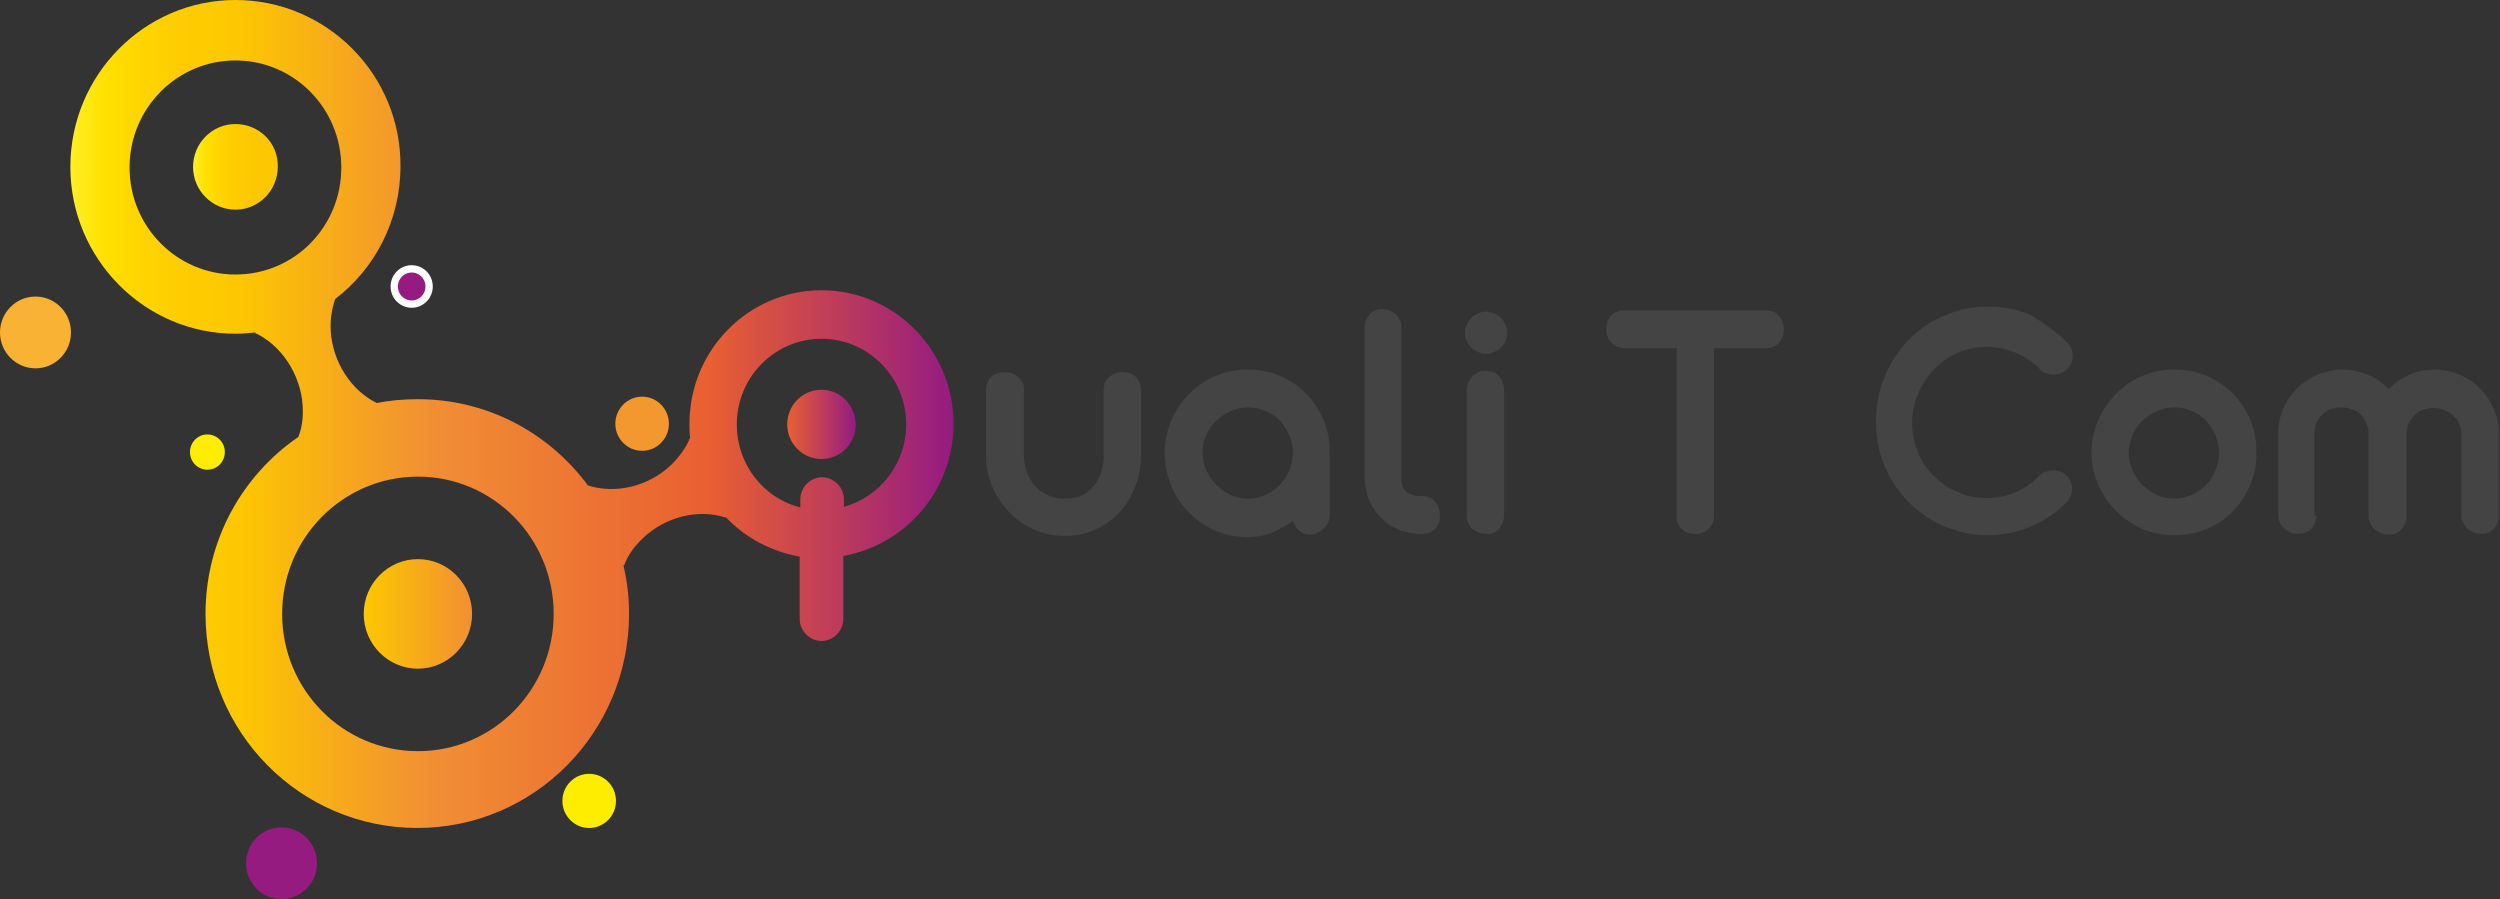 <svg width="228" height="82" viewBox="0 0 228 82" fill="none" xmlns="http://www.w3.org/2000/svg">
<rect x="0" y="0" width="228" height="82" fill="#333333" stroke="none"/>
<path d="M53.733 75.511C55.082 75.511 56.176 74.406 56.176 73.042C56.176 71.678 55.082 70.573 53.733 70.573C52.385 70.573 51.291 71.678 51.291 73.042C51.291 74.406 52.385 75.511 53.733 75.511Z" fill="#FFED00"/>
<path d="M18.915 42.838C19.793 42.838 20.505 42.118 20.505 41.23C20.505 40.342 19.793 39.622 18.915 39.622C18.036 39.622 17.324 40.342 17.324 41.23C17.324 42.118 18.036 42.838 18.915 42.838Z" fill="#FFED00"/>
<path d="M37.545 27.735C38.424 27.735 39.136 27.015 39.136 26.127C39.136 25.239 38.424 24.52 37.545 24.52C36.667 24.52 35.955 25.239 35.955 26.127C35.955 27.015 36.667 27.735 37.545 27.735Z" fill="#951B81" stroke="white" stroke-width="0.667" stroke-miterlimit="10"/>
<path d="M3.238 33.593C5.026 33.593 6.475 32.127 6.475 30.319C6.475 28.512 5.026 27.046 3.238 27.046C1.45 27.046 0 28.512 0 30.319C0 32.127 1.45 33.593 3.238 33.593Z" fill="#F9B233"/>
<path d="M25.674 82C27.462 82 28.912 80.534 28.912 78.727C28.912 76.919 27.462 75.454 25.674 75.454C23.886 75.454 22.436 76.919 22.436 78.727C22.436 80.534 23.886 82 25.674 82Z" fill="#951B81"/>
<path d="M58.562 41.115C59.91 41.115 61.004 40.009 61.004 38.646C61.004 37.282 59.91 36.176 58.562 36.176C57.213 36.176 56.119 37.282 56.119 38.646C56.119 40.009 57.213 41.115 58.562 41.115Z" fill="#F3982F"/>
<path d="M38.114 60.983C40.843 60.983 43.055 58.746 43.055 55.987C43.055 53.228 40.843 50.992 38.114 50.992C35.384 50.992 33.172 53.228 33.172 55.987C33.172 58.746 35.384 60.983 38.114 60.983Z" fill="url(#paint0_linear)"/>
<path d="M21.471 11.312C19.312 11.312 17.608 13.092 17.608 15.217C17.608 17.399 19.369 19.122 21.471 19.122C23.629 19.122 25.333 17.342 25.333 15.217C25.39 13.035 23.629 11.312 21.471 11.312Z" fill="url(#paint1_linear)"/>
<path d="M74.921 35.545C73.217 35.545 71.797 36.923 71.797 38.703C71.797 40.426 73.16 41.861 74.921 41.861C76.625 41.861 78.045 40.483 78.045 38.703C77.988 36.923 76.625 35.545 74.921 35.545Z" fill="url(#paint2_linear)"/>
<path d="M86.963 38.646C86.963 31.927 81.566 26.472 74.921 26.472C68.275 26.472 62.879 31.927 62.879 38.646C62.879 39.048 62.879 39.507 62.936 39.909C62.595 40.77 62.027 41.574 61.288 42.321C59.187 44.388 56.12 45.077 53.62 44.273C50.099 39.507 44.475 36.406 38.114 36.406C36.807 36.406 35.557 36.521 34.365 36.751C32.093 35.66 30.332 33.076 30.161 30.147C30.105 29.113 30.275 28.137 30.559 27.276C34.194 24.52 36.523 20.098 36.523 15.16C36.58 6.833 29.821 0 21.471 0C13.178 0 6.418 6.833 6.418 15.217C6.418 23.601 13.178 30.434 21.471 30.434C22.096 30.434 22.664 30.377 23.288 30.319V30.377C25.617 31.468 27.435 34.109 27.605 37.038C27.662 38.071 27.549 38.99 27.208 39.852C22.096 43.354 18.744 49.269 18.744 55.987C18.744 66.783 27.378 75.511 38.057 75.511C48.735 75.511 57.369 66.783 57.369 55.987C57.369 54.437 57.199 53.001 56.858 51.566H56.915C57.255 50.705 57.767 49.901 58.562 49.154C60.664 47.087 63.731 46.398 66.173 47.202H66.23C67.991 49.039 70.32 50.303 72.933 50.762V56.447C72.933 57.538 73.841 58.457 74.921 58.457C76 58.457 76.909 57.538 76.909 56.447V50.705C82.646 49.671 86.963 44.675 86.963 38.646ZM21.471 25.036C16.131 25.036 11.815 20.672 11.815 15.274C11.815 9.877 16.131 5.513 21.471 5.513C26.81 5.513 31.127 9.877 31.127 15.274C31.127 20.672 26.867 25.036 21.471 25.036ZM38.114 68.506C31.241 68.506 25.731 62.878 25.731 55.987C25.731 49.039 31.297 43.469 38.114 43.469C44.986 43.469 50.496 49.097 50.496 55.987C50.496 62.878 44.986 68.506 38.114 68.506ZM76.966 46.225V45.536C76.966 44.445 76.057 43.527 74.978 43.527C73.898 43.527 72.99 44.445 72.99 45.536V46.283C69.638 45.422 67.196 42.378 67.196 38.703C67.196 34.396 70.661 30.894 74.921 30.894C79.181 30.894 82.646 34.396 82.646 38.703C82.646 42.263 80.26 45.307 76.966 46.225Z" fill="url(#paint3_linear)"/>
<path d="M93.381 41.574C93.381 42.091 93.495 42.608 93.665 43.125C93.835 43.584 94.119 43.986 94.46 44.388C94.801 44.733 95.198 45.02 95.653 45.192C96.107 45.422 96.619 45.479 97.187 45.479C97.755 45.479 98.209 45.364 98.663 45.192C99.118 44.962 99.459 44.675 99.743 44.331C100.027 43.986 100.254 43.584 100.424 43.067C100.595 42.608 100.651 42.091 100.651 41.517V35.602C100.651 35.373 100.708 35.143 100.765 34.913C100.879 34.684 100.992 34.511 101.163 34.396C101.333 34.224 101.503 34.109 101.731 34.052C101.958 33.937 102.185 33.937 102.412 33.937C102.639 33.937 102.867 33.994 103.094 34.052C103.321 34.167 103.491 34.282 103.605 34.396C103.776 34.569 103.889 34.741 103.946 34.913C104.003 35.143 104.06 35.373 104.06 35.602V41.459C104.06 42.493 103.889 43.469 103.548 44.331C103.207 45.192 102.753 46.053 102.128 46.685C101.503 47.374 100.765 47.891 99.913 48.293C99.061 48.695 98.152 48.867 97.13 48.867C96.107 48.867 95.198 48.695 94.29 48.293C93.438 47.891 92.642 47.374 92.018 46.685C91.393 45.996 90.825 45.249 90.484 44.331C90.086 43.412 89.916 42.493 89.916 41.459V35.602C89.916 35.373 89.973 35.143 90.03 34.913C90.143 34.684 90.257 34.511 90.37 34.396C90.541 34.224 90.711 34.109 90.938 34.052C91.166 33.937 91.393 33.937 91.62 33.937C91.847 33.937 92.075 33.994 92.302 34.052C92.529 34.167 92.699 34.282 92.87 34.396C93.04 34.569 93.154 34.741 93.267 34.913C93.381 35.143 93.381 35.373 93.381 35.602V41.574V41.574Z" fill="#444444"/>
<path d="M106.218 41.287C106.218 40.254 106.445 39.22 106.843 38.301C107.24 37.382 107.808 36.578 108.49 35.889C109.171 35.2 109.967 34.626 110.875 34.282C111.784 33.88 112.75 33.707 113.772 33.707C114.795 33.707 115.817 33.88 116.726 34.282C117.635 34.684 118.43 35.2 119.112 35.889C119.793 36.578 120.304 37.382 120.702 38.301C121.1 39.22 121.27 40.196 121.27 41.287V46.915C121.27 47.144 121.213 47.374 121.156 47.604C121.043 47.833 120.929 48.006 120.759 48.178C120.588 48.35 120.418 48.465 120.191 48.58C119.964 48.695 119.736 48.752 119.509 48.752C119.112 48.752 118.771 48.637 118.487 48.408C118.203 48.178 118.032 47.833 117.919 47.489C117.294 47.948 116.669 48.293 115.988 48.58C115.306 48.867 114.568 48.982 113.772 48.982C112.75 48.982 111.784 48.81 110.875 48.408C109.967 48.006 109.171 47.489 108.49 46.8C107.808 46.111 107.24 45.307 106.843 44.388C106.445 43.354 106.218 42.321 106.218 41.287ZM109.683 41.287C109.683 41.861 109.796 42.378 110.023 42.895C110.251 43.412 110.535 43.814 110.932 44.216C111.33 44.618 111.727 44.905 112.239 45.135C112.75 45.364 113.261 45.479 113.829 45.479C114.397 45.479 114.908 45.364 115.42 45.135C115.931 44.905 116.328 44.618 116.726 44.216C117.067 43.814 117.408 43.412 117.578 42.895C117.805 42.378 117.919 41.861 117.919 41.287C117.919 40.713 117.805 40.196 117.578 39.679C117.351 39.163 117.067 38.761 116.726 38.359C116.385 38.014 115.931 37.669 115.42 37.497C114.908 37.268 114.397 37.153 113.829 37.153C113.261 37.153 112.75 37.268 112.239 37.497C111.727 37.727 111.33 38.014 110.932 38.359C110.535 38.703 110.251 39.163 110.023 39.679C109.739 40.196 109.683 40.713 109.683 41.287Z" fill="#444444"/>
<path d="M129.677 45.249C129.904 45.249 130.131 45.307 130.358 45.364C130.586 45.422 130.756 45.594 130.87 45.766C131.04 45.938 131.154 46.111 131.211 46.34C131.267 46.57 131.324 46.8 131.324 47.029C131.324 47.546 131.154 47.948 130.87 48.235C130.529 48.58 130.131 48.695 129.677 48.695C128.938 48.695 128.314 48.58 127.689 48.35C127.064 48.12 126.496 47.776 126.042 47.317C125.587 46.857 125.19 46.34 124.906 45.709C124.622 45.077 124.508 44.388 124.451 43.642V29.917C124.451 29.688 124.508 29.458 124.565 29.228C124.678 28.999 124.792 28.826 124.906 28.654C125.076 28.482 125.246 28.367 125.417 28.309C125.644 28.195 125.814 28.195 126.042 28.195C126.269 28.195 126.496 28.252 126.723 28.309C126.95 28.424 127.121 28.539 127.291 28.654C127.462 28.826 127.575 28.999 127.689 29.228C127.802 29.458 127.802 29.688 127.802 29.917V43.642C127.802 44.216 127.973 44.618 128.314 44.905C128.711 45.135 129.109 45.249 129.677 45.249Z" fill="#444444"/>
<path d="M133.597 30.377C133.597 30.09 133.653 29.86 133.767 29.63C133.881 29.401 133.994 29.171 134.165 28.999C134.335 28.826 134.506 28.712 134.79 28.597C135.017 28.482 135.244 28.424 135.528 28.424C135.755 28.424 136.039 28.482 136.266 28.597C136.494 28.712 136.721 28.826 136.891 28.999C137.062 29.171 137.175 29.343 137.289 29.63C137.402 29.86 137.459 30.09 137.459 30.377C137.459 30.607 137.402 30.894 137.289 31.123C137.175 31.353 137.062 31.525 136.891 31.698C136.721 31.87 136.494 31.985 136.266 32.099C136.039 32.214 135.812 32.272 135.528 32.272C135.301 32.272 135.017 32.214 134.79 32.099C134.562 31.985 134.335 31.87 134.165 31.698C133.994 31.525 133.881 31.353 133.767 31.123C133.653 30.894 133.597 30.607 133.597 30.377ZM137.175 46.972C137.175 47.202 137.118 47.431 137.062 47.661C136.948 47.891 136.834 48.063 136.721 48.235C136.55 48.408 136.38 48.523 136.21 48.58C135.982 48.695 135.755 48.695 135.528 48.695C135.301 48.695 135.074 48.637 134.846 48.58C134.619 48.465 134.449 48.35 134.278 48.235C134.108 48.12 133.994 47.891 133.881 47.661C133.767 47.431 133.767 47.202 133.767 46.972V35.602C133.767 35.373 133.824 35.143 133.881 34.913C133.994 34.684 134.108 34.511 134.278 34.339C134.449 34.167 134.619 34.052 134.846 33.937C135.074 33.822 135.301 33.822 135.528 33.822C135.755 33.822 135.982 33.88 136.21 33.937C136.437 34.052 136.607 34.167 136.721 34.339C136.891 34.511 137.005 34.684 137.062 34.913C137.118 35.143 137.175 35.315 137.175 35.602V46.972Z" fill="#444444"/>
<path d="M156.317 31.755V47.029C156.317 47.259 156.26 47.489 156.203 47.719C156.09 47.948 155.976 48.12 155.806 48.235C155.635 48.408 155.465 48.523 155.238 48.58C155.01 48.695 154.783 48.695 154.556 48.695C154.329 48.695 154.102 48.637 153.874 48.58C153.647 48.465 153.477 48.35 153.363 48.235C153.193 48.063 153.079 47.891 153.022 47.719C152.909 47.489 152.909 47.259 152.909 47.029V31.755H148.194C147.967 31.755 147.74 31.698 147.513 31.64C147.285 31.525 147.115 31.41 146.945 31.238C146.774 31.066 146.661 30.894 146.604 30.664C146.49 30.434 146.49 30.205 146.49 29.975C146.49 29.745 146.547 29.515 146.604 29.286C146.717 29.056 146.831 28.884 146.945 28.769C147.115 28.597 147.285 28.482 147.513 28.424C147.74 28.31 147.967 28.31 148.194 28.31H161.031C161.259 28.31 161.486 28.367 161.713 28.424C161.94 28.482 162.111 28.654 162.224 28.826C162.395 28.999 162.508 29.171 162.565 29.401C162.679 29.63 162.679 29.86 162.679 30.09C162.679 30.319 162.622 30.549 162.565 30.779C162.451 31.009 162.338 31.181 162.224 31.296C162.111 31.41 161.883 31.583 161.713 31.64C161.486 31.755 161.259 31.755 161.031 31.755H156.317Z" fill="#444444"/>
<path d="M188.523 31.238C188.864 31.583 189.034 31.985 189.034 32.444C189.034 32.903 188.864 33.305 188.523 33.65C188.353 33.822 188.182 33.937 187.955 34.052C187.728 34.109 187.501 34.167 187.273 34.167C187.046 34.167 186.819 34.109 186.648 34.052C186.421 33.994 186.251 33.88 186.08 33.707C185.399 33.018 184.66 32.501 183.808 32.157C182.956 31.812 182.104 31.64 181.196 31.64C180.287 31.64 179.378 31.812 178.583 32.157C177.731 32.501 177.049 33.018 176.424 33.65C175.799 34.282 175.345 35.028 174.947 35.832C174.607 36.693 174.379 37.555 174.379 38.531C174.379 39.45 174.55 40.311 174.891 41.172C175.231 42.034 175.686 42.723 176.311 43.354C176.935 43.986 177.617 44.503 178.469 44.847C179.321 45.249 180.173 45.422 181.139 45.422C182.104 45.422 183.013 45.249 183.808 44.905C184.604 44.56 185.342 44.044 186.024 43.354C186.194 43.182 186.364 43.067 186.592 43.01C186.819 42.952 187.046 42.895 187.273 42.895C187.501 42.895 187.671 42.952 187.898 43.01C188.125 43.067 188.296 43.182 188.466 43.354C188.637 43.527 188.75 43.699 188.864 43.929C188.921 44.158 188.977 44.388 188.977 44.56C188.977 44.79 188.921 45.02 188.864 45.192C188.807 45.422 188.637 45.594 188.523 45.766C187.5 46.8 186.364 47.546 185.115 48.063C183.865 48.58 182.559 48.81 181.196 48.81C180.287 48.81 179.378 48.695 178.526 48.408C177.674 48.178 176.822 47.833 176.083 47.374C175.345 46.915 174.663 46.398 174.039 45.766C173.414 45.135 172.903 44.445 172.448 43.642C171.994 42.895 171.653 42.034 171.426 41.172C171.199 40.311 171.085 39.392 171.085 38.416C171.085 37.497 171.199 36.636 171.426 35.717C171.653 34.856 171.994 34.052 172.391 33.248C172.846 32.501 173.357 31.755 173.925 31.123C174.55 30.492 175.231 29.917 175.97 29.458C176.708 28.999 177.56 28.654 178.469 28.367C179.378 28.08 180.287 27.965 181.309 27.965C182.616 27.965 183.922 28.195 185.172 28.712C186.364 29.458 187.5 30.204 188.523 31.238Z" fill="#444444"/>
<path d="M190.738 41.287C190.738 40.254 190.965 39.22 191.363 38.301C191.761 37.382 192.329 36.578 193.01 35.889C193.692 35.2 194.487 34.626 195.396 34.282C196.305 33.88 197.27 33.707 198.293 33.707C199.315 33.707 200.338 33.88 201.247 34.282C202.155 34.684 202.951 35.2 203.632 35.889C204.314 36.578 204.825 37.382 205.223 38.301C205.62 39.22 205.791 40.196 205.791 41.287C205.791 42.321 205.62 43.297 205.223 44.216C204.825 45.135 204.314 45.938 203.632 46.627C202.951 47.317 202.155 47.891 201.247 48.235C200.338 48.637 199.372 48.81 198.293 48.81C197.27 48.81 196.305 48.637 195.396 48.235C194.487 47.833 193.692 47.317 193.01 46.627C192.329 45.938 191.761 45.135 191.363 44.216C190.965 43.354 190.738 42.321 190.738 41.287ZM194.146 41.287C194.146 41.861 194.26 42.378 194.487 42.895C194.714 43.412 194.998 43.814 195.396 44.216C195.794 44.618 196.191 44.905 196.702 45.135C197.214 45.364 197.725 45.479 198.293 45.479C198.861 45.479 199.372 45.364 199.883 45.135C200.395 44.905 200.792 44.618 201.19 44.216C201.587 43.814 201.871 43.412 202.042 42.895C202.269 42.378 202.383 41.861 202.383 41.287C202.383 40.713 202.269 40.196 202.042 39.679C201.815 39.163 201.531 38.761 201.19 38.359C200.849 38.014 200.395 37.669 199.883 37.497C199.372 37.268 198.861 37.153 198.293 37.153C197.725 37.153 197.214 37.268 196.702 37.497C196.191 37.727 195.794 38.014 195.396 38.359C194.998 38.703 194.714 39.163 194.487 39.679C194.26 40.196 194.146 40.713 194.146 41.287Z" fill="#444444"/>
<path d="M211.243 47.029C211.243 47.489 211.073 47.891 210.789 48.235C210.448 48.58 210.05 48.695 209.596 48.695C209.369 48.695 209.142 48.637 208.914 48.58C208.687 48.465 208.517 48.35 208.346 48.235C208.176 48.063 208.062 47.891 207.949 47.718C207.835 47.489 207.778 47.317 207.778 47.029V39.507C207.778 38.703 207.949 37.957 208.233 37.268C208.517 36.578 208.971 35.947 209.482 35.43C209.994 34.913 210.618 34.511 211.357 34.167C212.095 33.88 212.834 33.707 213.629 33.707C214.424 33.707 215.219 33.88 215.958 34.167C216.696 34.511 217.321 34.913 217.832 35.487C218.4 34.913 219.025 34.511 219.763 34.167C220.502 33.822 221.297 33.707 222.092 33.707C222.887 33.707 223.626 33.88 224.307 34.167C224.989 34.454 225.614 34.856 226.125 35.373C226.636 35.889 227.091 36.521 227.375 37.21C227.716 37.899 227.886 38.646 227.886 39.45V39.507V39.565V47.029C227.886 47.259 227.829 47.489 227.772 47.718C227.659 47.948 227.545 48.12 227.432 48.235C227.261 48.408 227.091 48.523 226.92 48.58C226.693 48.695 226.523 48.695 226.296 48.695C226.068 48.695 225.841 48.637 225.614 48.58C225.387 48.465 225.216 48.35 225.046 48.235C224.875 48.063 224.762 47.891 224.648 47.718C224.535 47.489 224.478 47.317 224.478 47.029V39.507C224.478 39.163 224.421 38.875 224.251 38.588C224.137 38.301 223.91 38.072 223.683 37.842C223.455 37.612 223.171 37.497 222.887 37.382C222.603 37.268 222.263 37.21 221.922 37.21C221.581 37.21 221.24 37.268 220.956 37.382C220.672 37.497 220.388 37.669 220.161 37.899C219.934 38.129 219.763 38.359 219.65 38.646C219.536 38.933 219.479 39.277 219.479 39.622V47.087C219.479 47.546 219.309 47.948 219.025 48.293C218.684 48.637 218.287 48.752 217.832 48.752C217.605 48.752 217.378 48.695 217.151 48.637C216.923 48.523 216.753 48.408 216.583 48.293C216.412 48.12 216.299 47.948 216.185 47.776C216.071 47.546 216.014 47.374 216.014 47.087V39.507C216.014 39.163 215.958 38.875 215.787 38.531C215.674 38.244 215.503 38.014 215.276 37.784C215.049 37.555 214.822 37.44 214.481 37.325C214.197 37.21 213.856 37.153 213.515 37.153C213.174 37.153 212.834 37.21 212.55 37.325C212.266 37.44 211.982 37.612 211.754 37.842C211.527 38.072 211.357 38.301 211.243 38.588C211.13 38.875 211.073 39.163 211.073 39.507V47.029H211.243Z" fill="#444444"/>
<defs>
<linearGradient id="paint0_linear" x1="33.146" y1="55.969" x2="43.072" y2="55.969" gradientUnits="userSpaceOnUse">
<stop stop-color="#FDC800"/>
<stop offset="1" stop-color="#F18F34"/>
</linearGradient>
<linearGradient id="paint1_linear" x1="17.627" y1="15.223" x2="25.371" y2="15.223" gradientUnits="userSpaceOnUse">
<stop stop-color="#FFEF26"/>
<stop offset="0.15" stop-color="#FFE000"/>
<stop offset="0.328" stop-color="#FFD300"/>
<stop offset="0.512" stop-color="#FECB00"/>
<stop offset="0.708" stop-color="#FDC800"/>
</linearGradient>
<linearGradient id="paint2_linear" x1="71.802" y1="38.673" x2="77.997" y2="38.673" gradientUnits="userSpaceOnUse">
<stop stop-color="#E95F32"/>
<stop offset="1" stop-color="#951B81"/>
</linearGradient>
<linearGradient id="paint3_linear" x1="6.44" y1="37.74" x2="86.946" y2="37.74" gradientUnits="userSpaceOnUse">
<stop stop-color="#FFEF26"/>
<stop offset="0.039" stop-color="#FFE000"/>
<stop offset="0.086" stop-color="#FFD300"/>
<stop offset="0.135" stop-color="#FECB00"/>
<stop offset="0.186" stop-color="#FDC800"/>
<stop offset="0.408" stop-color="#F18F34"/>
<stop offset="0.724" stop-color="#E95F32"/>
<stop offset="1" stop-color="#951B81"/>
</linearGradient>
</defs>
</svg>
